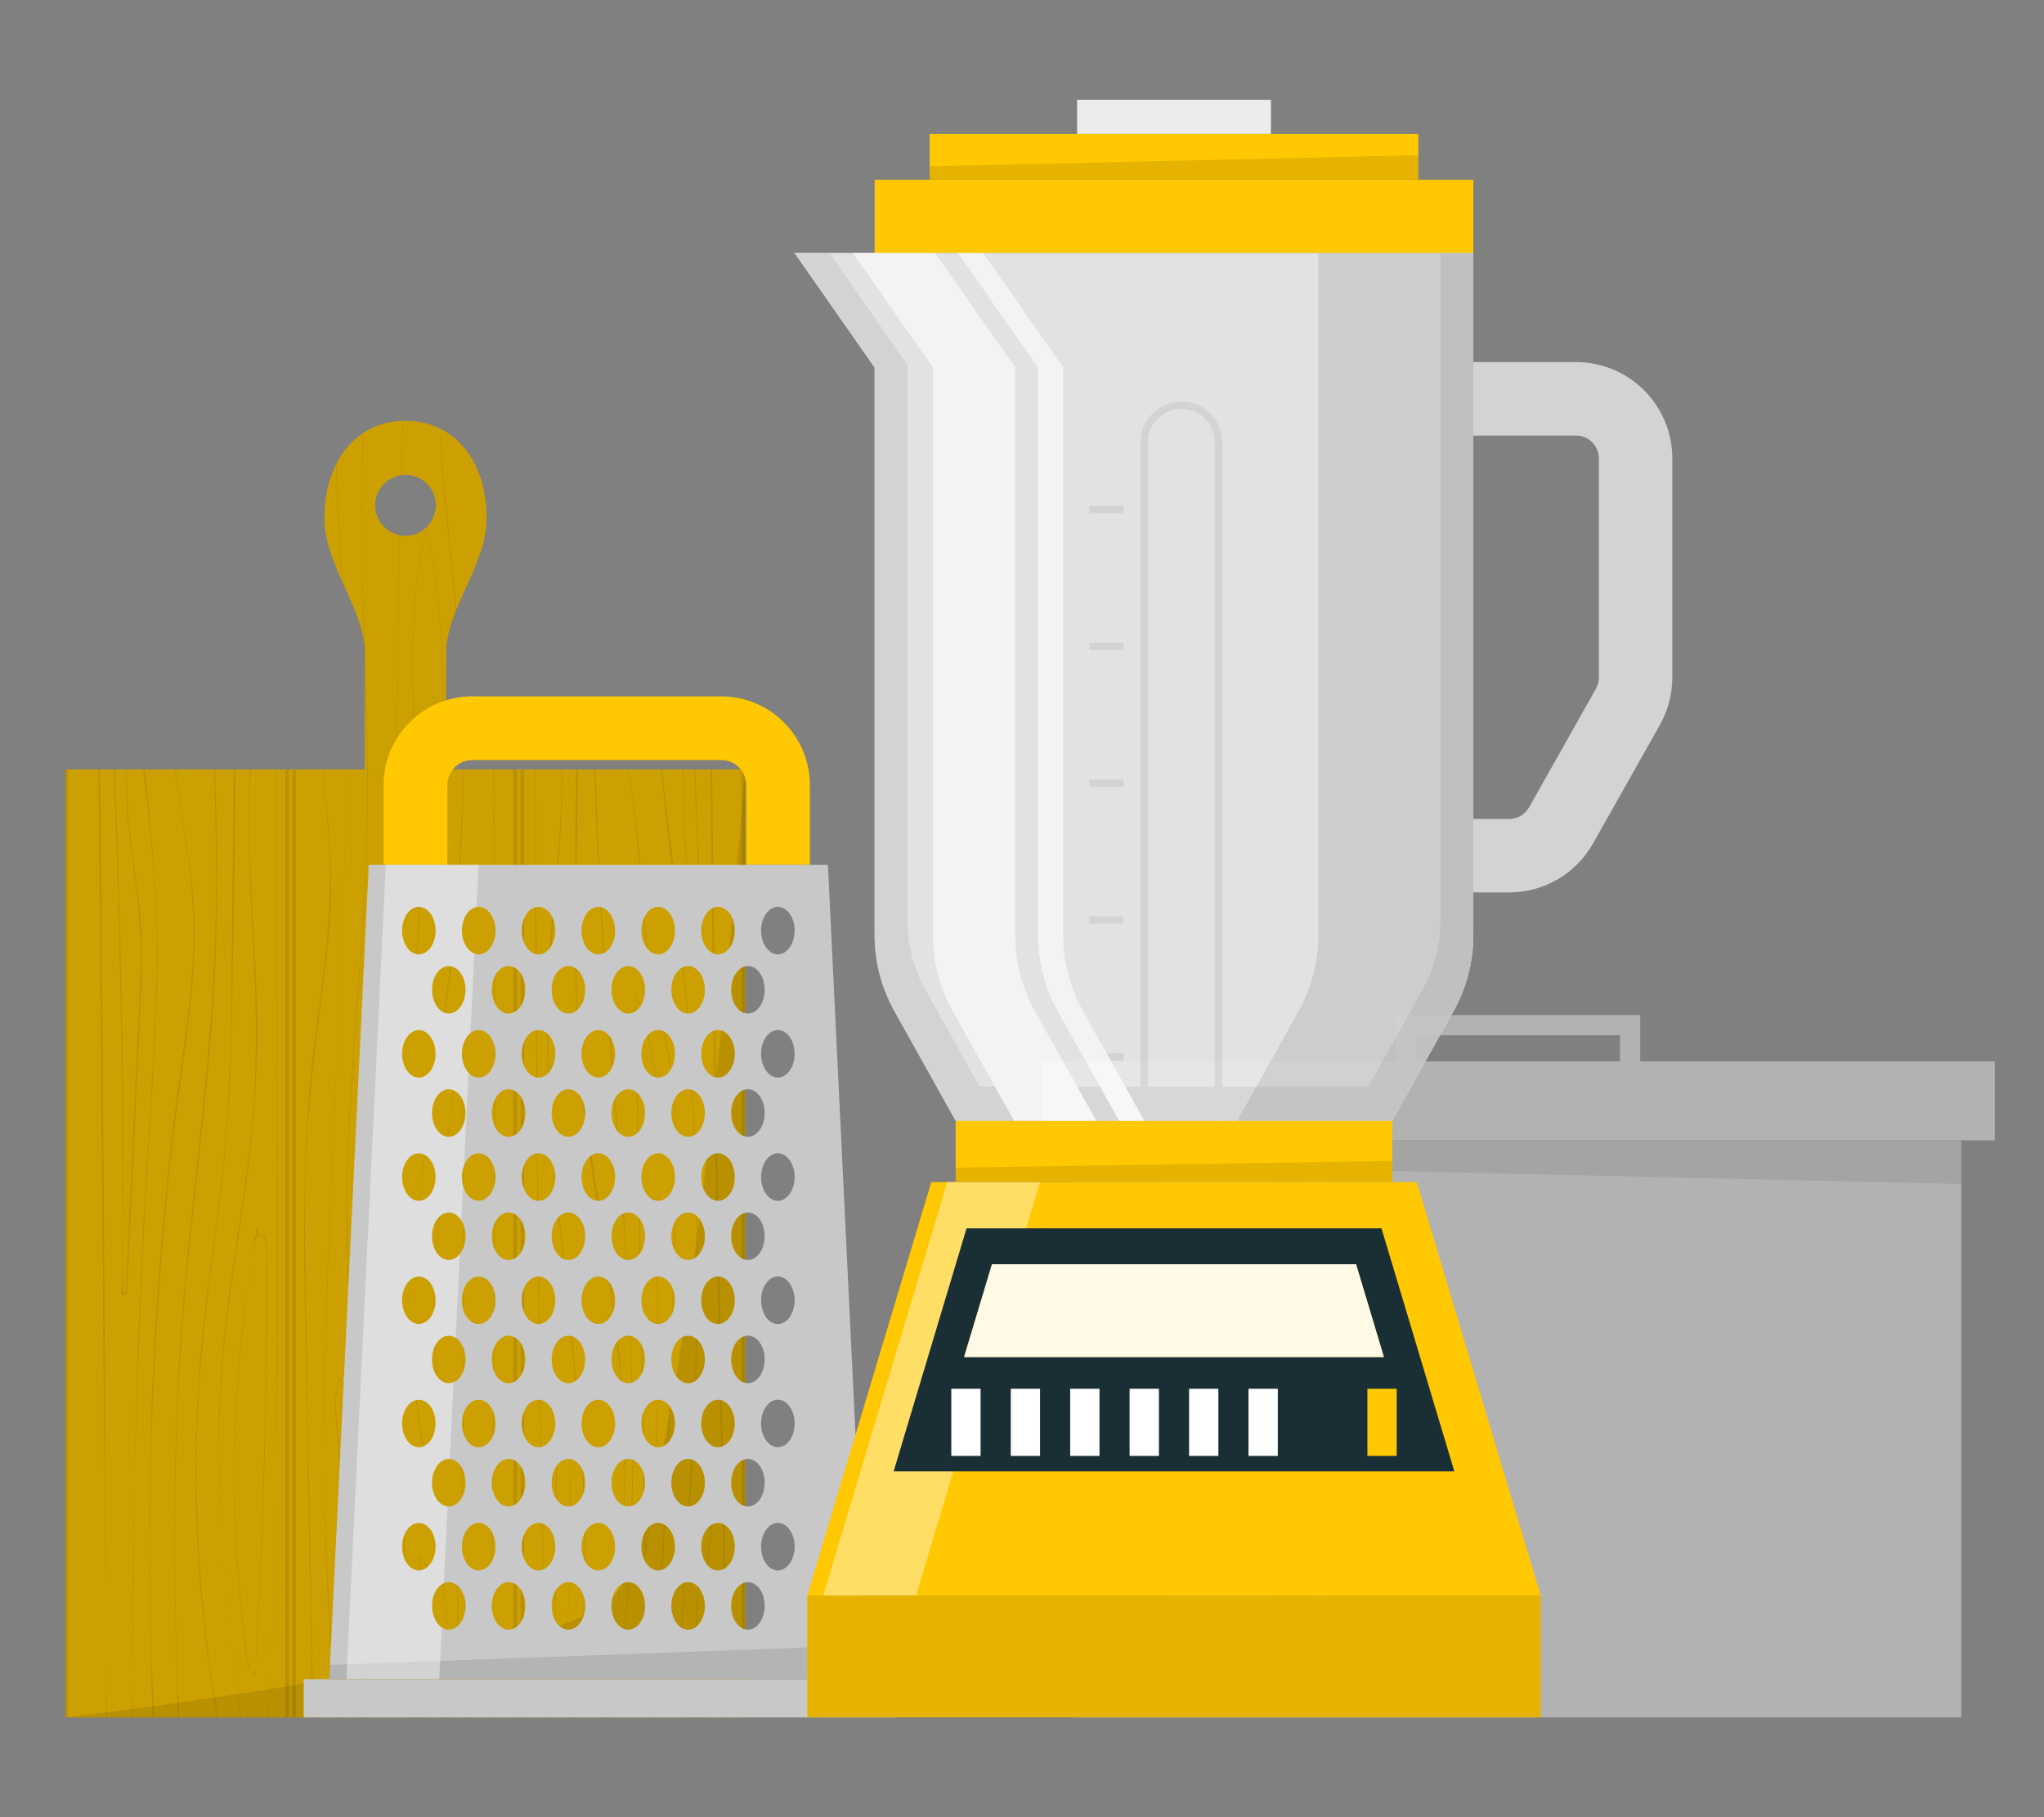 <?xml version="1.0" encoding="UTF-8"?>
<svg id="Layer_2" data-name="Layer 2" xmlns="http://www.w3.org/2000/svg" viewBox="0 0 540 480">
  <rect x="0" y="0" width="540" height="480" fill="#808080" stroke="none"/>
  <defs>
    <style>
      .cls-1 {
        opacity: .7;
      }

      .cls-2 {
        opacity: .4;
      }

      .cls-2, .cls-3, .cls-4, .cls-5, .cls-6, .cls-7, .cls-8, .cls-9, .cls-10, .cls-11, .cls-12, .cls-13 {
        stroke-width: 0px;
      }

      .cls-2, .cls-6, .cls-12 {
        fill: #fff;
      }

      .cls-3 {
        fill: #dcdcdc;
      }

      .cls-4 {
        fill: #c8c8c8;
      }

      .cls-14, .cls-6 {
        opacity: .9;
      }

      .cls-5 {
        fill: #ececec;
      }

      .cls-15, .cls-9 {
        opacity: .2;
      }

      .cls-8 {
        fill: none;
      }

      .cls-10 {
        fill: #1a2e35;
      }

      .cls-11 {
        fill: #ffc800;
      }

      .cls-16, .cls-13 {
        opacity: .1;
      }
    </style>
  </defs>
  <g id="Layer_2-2" data-name="Layer 2">
    <g>
      <g>
        <g>
          <g>
            <rect class="cls-11" x="17.34" y="203.23" width="179.58" height="250.41" transform="translate(214.26 656.88) rotate(180)"/>
            <rect class="cls-9" x="17.34" y="203.23" width="179.58" height="250.41" transform="translate(214.26 656.88) rotate(180)"/>
          </g>
          <g>
            <path class="cls-11" d="M85.71,136.86c0,12.47,10.69,24.03,10.69,35.7v30.67h21.42v-30.67c0-11.67,10.73-23.23,10.73-35.7,0-14.75-8.23-25.7-21.42-25.7s-21.42,10.95-21.42,25.7ZM115.15,133.49c0,4.42-3.59,8.05-8.01,8.05s-8.05-3.62-8.05-8.05,3.59-8.05,8.05-8.05,8.01,3.59,8.01,8.05Z"/>
            <g class="cls-15">
              <path class="cls-7" d="M85.71,136.86c0,12.47,10.69,24.03,10.69,35.7v30.67h21.42v-30.67c0-11.67,10.73-23.23,10.73-35.7,0-14.75-8.23-25.7-21.42-25.7s-21.42,10.95-21.42,25.7ZM115.15,133.49c0,4.42-3.59,8.05-8.01,8.05s-8.05-3.62-8.05-8.05,3.59-8.05,8.05-8.05,8.01,3.59,8.01,8.05Z"/>
            </g>
          </g>
          <g class="cls-16">
            <g>
              <rect class="cls-7" x="195.93" y="203.23" width=".93" height="250.41"/>
              <g>
                <rect class="cls-7" x="137.52" y="203.23" width=".93" height="250.41"/>
                <rect class="cls-7" x="135.65" y="203.23" width=".93" height="250.41"/>
              </g>
              <g>
                <rect class="cls-7" x="77.24" y="203.23" width=".93" height="250.41"/>
                <rect class="cls-7" x="75.38" y="203.23" width=".93" height="250.41"/>
              </g>
              <rect class="cls-7" x="17.34" y="203.23" width=".56" height="250.41"/>
            </g>
            <g>
              <path class="cls-7" d="M190.89,453.64h-.32c1.23-12.57.99-25.27.7-37.91-.44-18.74-.85-37.47-1.23-56.21-1.06-52.09-1.79-104.19-2.32-156.29h.4c.23,23.14.5,46.27.83,69.41.48,33.73,1.1,67.45,1.77,101.18.33,16.54.76,33.1,1.04,49.65.17,10.06.16,20.16-.86,30.17Z"/>
              <path class="cls-7" d="M144.33,453.64h-.17c-.75-31.79-1.29-63.58-1.71-95.38-.67-51.68-.98-103.35-1.17-155.03h.18c.11,21.91.23,43.82.37,65.73.39,61.56,1.07,123.13,2.5,184.68Z"/>
              <path class="cls-7" d="M151.25,453.64h-.24c.12-.63.22-1.27.33-1.9,5.38-32.1,2.96-64.83-.31-97.01-3.28-32.25-7.57-64.61-6.19-97.1.71-16.82,3.31-33.52,3.55-50.37.02-1.35.03-2.69.03-4.04h.18c0,5.98-.15,11.96-.58,17.95-1.21,16.6-3.22,33.07-3.2,49.74.05,32.69,4.86,65.1,7.78,97.58,2.54,28.25,3.75,57.12-1.35,85.14Z"/>
              <path class="cls-7" d="M183.29,379.12c-1.15,24.69-4.25,49.76-3,74.53h-.17c-.48-9.67-.29-19.39.18-29.07.91-18.94,2.58-37.82,3.24-56.78,1.18-33.99.45-68.05-2.19-101.95-1.63-20.9-4.7-41.73-6.7-62.61h.23c.8,7.55,1.75,15.08,2.66,22.61,2.06,17.06,3.68,34.16,4.79,51.31,2.21,33.93,2.52,68,.95,101.97Z"/>
              <path class="cls-7" d="M146.8,452.66c1.36-2.39,1.81-5.09,1.29-7.79-.02-.09-.15-.05-.13.04.26,1.44.28,2.9-.02,4.34-.11.52-.25,1.04-.44,1.54-.15.42-.66,2.21-.7.86-.08-2.82-.03-5.65-.04-8.48-.02-5.73-.02-11.46,0-17.19.03-11.3.12-22.6.28-33.9.08-5.73.18-11.46.29-17.19.03-1.37.06-2.74.09-4.12,0-.2-.08-1.46.09-1.55.09-.05,1.04,1.98,1.09,2.09.99,2.35,1.38,4.9,1.58,7.42.43,5.35.4,10.78.45,16.15.06,5.69.03,11.38-.09,17.06-.13,6.33-.36,12.65-.71,18.97-.36,6.53-.77,13.11-1.61,19.6-.04.33.43.38.45.05.57-11.2,1.51-22.36,1.86-33.57.34-11.13.35-22.27.03-33.4-.15-5.05-.25-10.42-3.12-14.79-.05-.08-.17-.04-.17.05-.48,21.79-.72,43.59-.71,65.38,0,6.14.03,12.27.07,18.41,0,.08.12.11.16.04Z"/>
              <path class="cls-7" d="M187.77,391.29c-.03-.06-.11-.06-.16,0-2.56,2.51-2.62,6.3-2.73,9.66-.16,5.07-.31,10.15-.46,15.22-.31,10.15-.63,20.3-.92,30.45-.07,2.22-.25,4.73.19,7.02h.16c-.41-2.05-.28-4.28-.21-6.31.15-4.59.29-9.18.43-13.77.29-9.19.57-18.37.85-27.56.07-2.16.12-4.34.2-6.51.08-1.87.23-3.79.94-5.56.19-.47.88-2.21,1.43-2.28.82-.1,1.07,2.65,1.09,3.15.11,2.18-.33,4.4-.58,6.56-1.03,8.83-1.61,17.7-1.77,26.59-.08,4.99-.02,9.98.16,14.97.11,2.53.23,5.06.37,7.6.07,1.05.13,2.08.2,3.11h.43c-.13-1.45-.37-2.91-.47-4.3-.37-4.9-.49-9.82-.53-14.73-.08-9.83.39-19.66,1.39-29.44.26-2.6.62-5.19.89-7.79.21-2.11.22-4.23-.92-6.09Z"/>
              <path class="cls-7" d="M183.68,203.23h-.24c.11,2.89.21,5.77.33,8.66.44,11.11.83,22.22,1.5,33.32.08,1.25-.27-.16-.46-.61-.24-.58-.47-1.16-.68-1.76-.4-1.12-.75-2.25-1.06-3.4-.66-2.48-1.1-5.04-1.4-7.6-.56-4.87-.61-9.79-.66-14.7-.05-4.65-.16-9.3-.55-13.92h-.21c.3,3.48.49,6.99.56,10.5.21,10.94-.17,22.34,4.52,32.49.04.09.17.04.17-.05-.7-14.31-1.31-28.63-1.82-42.94Z"/>
              <path class="cls-7" d="M178.33,324.77c-.42,16.94-.86,33.88-1.49,50.81-.97,26.05-2.41,52.1-4.86,78.06h-.21c2.89-30.68,4.36-61.48,5.34-92.28.54-16.91,1.07-33.83,1.35-50.77.15-8.38.09-16.81-.94-25.15-1.05-8.47-3.3-16.7-5.05-25.03-3.25-15.43-3.02-31.19-5.04-46.78-.45-3.47-.98-6.94-1.52-10.4h.12c1.17,7.67,2.38,15.35,2.94,23.09.59,8.14.96,16.3,2.07,24.39,1.15,8.42,3.37,16.62,5.07,24.95,3.34,16.21,2.63,32.66,2.23,49.11Z"/>
              <path class="cls-7" d="M158.76,453.64h-.23c6.83-32.63,8.03-66.7,4.38-99.79-1.88-17.03-5.06-33.88-7.45-50.84-2.38-16.8-3.42-33.62-3.48-50.58-.07-16.39.04-32.8.23-49.19h.47c-.04,3.64-.09,7.29-.13,10.93-.19,17.14-.63,34.3-.1,51.44,1.06,34.24,9.67,67.51,11.96,101.62,1.95,28.95-.12,57.98-5.65,86.42Z"/>
              <path class="cls-7" d="M162.25,453.64h-.14c4.9-31.33,5.61-63.15,4.5-94.8-1.14-32.83-4.2-65.55-6.58-98.31-1.38-19.08-2.53-38.18-2.95-57.3h.28c.49,23.66,2.14,47.3,3.94,70.89,2.49,32.7,5.32,65.42,5.87,98.22.46,27.18-.72,54.44-4.93,81.3Z"/>
              <path class="cls-7" d="M173.41,333.66c1-18.58,2.3-37.38-1.2-55.78-1-5.28-2.41-10.47-4.25-15.51-.03-.08-.15-.07-.15.02.33,19.37.65,38.72.98,58.08.32,19.29.66,38.57.99,57.85.18,10.89.38,21.78.57,32.67,0,.13.21.16.23.03,2.79-21.93,3.91-44.06,3.3-66.15-.11-3.75-.27-7.47-.48-11.21ZM172.84,386.08c-.35,5-.79,9.98-1.31,14.96-.29,2.68-.59,5.36-.93,8.02,0,.05-.02.14-.03.24,0-.12,0-.21,0-.26-.03-1.37-.05-2.75-.07-4.11-.17-10.17-.35-20.33-.53-30.5-.36-20.41-.71-40.82-1.08-61.22-.18-10.17-.37-20.34-.55-30.5-.09-5.08-.18-10.17-.27-15.25-.02-1.2-.05-2.42-.07-3.63,0-.29-.23-1.57.14-.59.23.62.45,1.25.65,1.88.73,2.16,1.37,4.35,1.93,6.56,4.64,18.25,4.25,37.66,2.77,56.3-.08.93-.16,1.85-.23,2.78-.11-1.65-.18-3.3-.3-4.94,0-.09-.15-.09-.14,0,.14,1.95.25,3.9.36,5.85-.09,1.07-.17,2.13-.26,3.2-.03.28.39.28.44.02.84,17.06.7,34.15-.49,51.19Z"/>
              <path class="cls-7" d="M87.41,237.85c-.28,8.18-1.24,16.31-2.32,24.41-2.13,16.13-4.01,32.14-4.37,48.42-.37,16.74.11,33.48.39,50.21.52,30.91,1.14,61.84,1.61,92.75h-.2c-.52-26.89-.92-53.77-1.4-80.66-.59-33.03-2.16-66.18,2.14-99.04,2.13-16.3,4.66-32.52,3.76-49.03-.4-7.25-1.09-14.47-1.8-21.69h.12c.34,3.56.69,7.12,1.04,10.68.78,7.96,1.3,15.94,1.03,23.94Z"/>
              <path class="cls-7" d="M130.55,360.41c-.23,31.08-.59,62.16-1.12,93.23h-.15c.94-60.21,1.42-120.43,1.37-180.65-.02-23.26-.13-46.51-.31-69.76h.17c.41,52.4.42,104.78.03,157.18Z"/>
              <g>
                <path class="cls-7" d="M116.7,121.8c-.19-2.86-.34-5.72-.44-8.59.04.02.07.03.11.06.69,15.96,2.75,31.82,4.19,47.72-.04.12-.09.22-.14.33-1.2-13.18-2.8-26.31-3.73-39.52Z"/>
                <path class="cls-7" d="M122.4,203.23c-.11,20.55-1.64,41.08-4.45,61.52-2.86,20.73-6.54,41.53-8.18,62.43,1.3-17.18,3.89-34.3,6.42-51.46,3.56-24.11,5.83-48.23,6.04-72.48h.17Z"/>
                <path class="cls-7" d="M108.92,350.7c0-.25,0-.51,0-.76,0,.25,0,.51,0,.76Z"/>
                <path class="cls-7" d="M109.76,327.18c-.57,7.57-.9,15.16-.85,22.76-.07-7.6.25-15.18.85-22.76Z"/>
                <path class="cls-7" d="M116.48,453.64h-.06c5.06-25.42-2.49-53.06-5.81-78.12-.91-6.89-1.4-13.77-1.59-20.63.13,3.96.38,7.92.77,11.88,2.78,28.57,12.2,58.12,6.69,86.87Z"/>
                <path class="cls-7" d="M108.92,350.78c.01,1.37.06,2.74.09,4.11-.05-1.37-.08-2.74-.09-4.11Z"/>
                <path class="cls-7" d="M108.92,350.78s0-.06,0-.08c0,.03,0,.06,0,.08Z"/>
              </g>
              <path class="cls-7" d="M97.8,453.64h-.1c3.08-28.24-.44-56.79-3.27-84.97-1.65-16.38-2.97-32.78-2.9-49.24.06-16.7,1.21-33.37,2.45-50.01,1.22-16.66,2.54-33.33,2.93-50.03.13-5.38.15-10.78.09-16.16-.08-8.32-.33-16.64-.59-24.96-.11-3.08-.2-6.16-.31-9.25v-.12c-.6-18.19-.69-36.36-.13-54.51.05-.04.09-.07.14-.1-.48,13.68-.58,27.38-.26,41.1.12,4.98.27,9.96.44,14.92,0,0,0,.03,0,.04.03,1.19.07,2.39.12,3.59.32,9.75.65,19.51.74,29.27.02,1.07.03,2.12.03,3.19.07,16.9-.92,33.77-2.14,50.62-1.22,16.82-2.62,33.64-3.14,50.5-.52,16.71.12,33.33,1.61,49.97,2.86,31.89,7.93,64.1,4.31,96.13Z"/>
              <g>
                <path class="cls-7" d="M89.21,453.64h-.06c-.11-1.06-.2-2.11-.3-3.16.12,1.06.23,2.12.36,3.16Z"/>
                <path class="cls-7" d="M90.22,153.15c-.46-10.08-1.01-20.17-1.51-30.25.04-.1.09-.19.14-.28.49,10.28,1.02,20.54,1.51,30.83-.04-.1-.09-.19-.14-.29Z"/>
                <path class="cls-7" d="M91.43,203.23c-.29,51.01-4.26,101.96-5.4,152.97-.22,10.06-.36,20.17-.33,30.28-.06-5.78-.07-11.57,0-17.37.38-32.88,2.23-65.73,3.72-98.57,1.01-22.41,1.85-44.86,1.96-67.32h.06Z"/>
                <path class="cls-7" d="M88.86,450.48c-2.32-21.21-3.12-42.62-3.17-63.99.19,21.38,1.22,42.7,3.17,63.99Z"/>
              </g>
              <g>
                <path class="cls-7" d="M106.11,125.5s-.07.02-.11.02c.15-4.78.3-9.57.47-14.34.03,0,.07,0,.11,0-.16,4.77-.32,9.55-.47,14.33Z"/>
                <path class="cls-7" d="M107.92,453.64h-.11c1.72-28.32-2.16-56.67-5.25-84.82-1.72-15.65-3.2-31.35-3.32-47.11-.12-16.06,1.47-32.04,3-48,1.58-16.4,2.72-32.74,2.71-49.21,0-7.09-.03-14.18-.05-21.27-.02-9.53-.03-19.06.07-28.58.13-11.09.33-22.18.61-33.27.04,0,.08.02.11.02-.18,7.08-.32,14.17-.44,21.25-.21,13.53-.31,27.06-.27,40.59,0,3.13,0,6.27.04,9.4.12,16.49-.13,32.87-1.55,49.31-1.39,16.03-3.32,32.02-3.9,48.1-.59,16.1.45,32.18,2.04,48.2,3.14,31.68,8.34,63.52,6.32,95.4Z"/>
              </g>
              <path class="cls-7" d="M108.37,270.33c1.12-8.66,1.73-17.42,2.18-26.13.45-8.6.52-17.2.2-25.8-.62-16.89-2.31-33.77-1.75-50.69.3-9.26,1.32-18.49,3.51-27.51.01-.06.1-.05.11,0,2.28,8.35,3.18,16.98,3.74,25.6.58,8.96.91,17.95,1,26.93.19,18-.58,36.01-2.31,53.92-.49,5.07-1.06,10.14-1.7,15.2-.11.85-.55,9.03-3.23,7.06-.07-.05,0-.17.07-.12.29.21,1.02.1,1.27-.07.23-.15.43-.43.57-.66.3-.49.46-1.01.56-1.57.2-1.14.32-2.31.47-3.46.28-2.13.54-4.27.79-6.4.49-4.19.93-8.39,1.31-12.6.78-8.49,1.34-16.99,1.69-25.51.7-17.1.53-34.24-.51-51.33-.52-8.45-1.28-16.93-3.35-25.16-.03-.13-.27-1.35-.35-1.35-.25-.03-.34.92-.39,1.12-.22.97-.43,1.95-.63,2.93-.44,2.17-.81,4.35-1.12,6.54-.58,4.08-.97,8.19-1.2,12.31-.93,16.5.55,33.01,1.34,49.48.4,8.37.58,16.75.34,25.13-.25,8.58-.87,17.14-1.63,25.68-.19,2.16-.38,4.31-.53,6.47-.02.29-.49.28-.45-.01Z"/>
              <g>
                <path class="cls-7" d="M118.33,389.51c.34,2.4.67,4.79.96,7.19-.3-2.15-.56-4.31-.86-6.46-.03-.25-.07-.49-.1-.74Z"/>
                <path class="cls-7" d="M120.5,404.3c-.16-.21-.3-.43-.43-.66-.07-.03-.12-.08-.13-.19,0-.03,0-.06,0-.09-.07-.16-.14-.32-.23-.47-.07-.13,0-.3.14-.33,0,0,.01,0,.02,0-.15-1.95-.34-3.9-.57-5.85.31,2.24.65,4.48,1.1,6.7,0,.04-.01.07-.02.1.09.19.19.38.29.56.47-.09.87-.39,1.1-.81-.02-.01-.04-.03-.04-.07,1.12-31.98.6-64,.49-96-.01-4.02-.03-8.04-.04-12.06-.01-3.89,0-7.81-.76-11.64-.08-.4-.3-2.07-.61-2.14.03,0-.35,2.62-.38,2.86-.28,2.06-.55,4.13-.82,6.19-.52,3.98-1.03,7.95-1.51,11.93-1.89,15.72-3.33,31.54-3.22,47.39.06,9.12.7,18.19,1.82,27.24.52,4.18,1.07,8.36,1.64,12.54-.49-3.38-1-6.76-1.44-10.13-1.03-7.78-1.77-15.58-2.02-23.43-.51-16.07.69-32.15,2.48-48.12,1.01-9,2.21-17.98,3.41-26.96,0-.06.09-.07.11-.01,1.03,3.46,1.31,7.05,1.38,10.64.08,3.94.05,7.89.07,11.83.03,8.04.07,16.08.1,24.11.06,16.19.18,32.39.04,48.58-.08,8.96-.27,17.91-.58,26.86.01-.06.04-.11.05-.16,0-.04.07-.04.07,0-.03.77-.62,1.46-1.37,1.62-.04,0-.1,0-.13-.04Z"/>
              </g>
              <path class="cls-7" d="M114.17,435.12c-.2-4.72-.42-9.42-.64-14.14-.16-3.25.15-7.34-2.37-9.82-.06-.06-.14-.02-.15.06-.69,4.36.73,8.81,1.16,13.13.46,4.44.5,8.92.29,13.37-.21,4.48-.71,8.94-1.34,13.37-.13.85-.25,1.71-.4,2.55h.13c.17-1,.31-2.01.46-3.02.53-3.74.95-7.49,1.19-11.26.41-6.41.29-12.88-.72-19.23-.29-1.84-.67-3.7-.77-5.57-.05-.73-.11-1.51.02-2.23,0-.29.08-.56.24-.81.08.08.16.16.23.25.28.2.55.82.72,1.14,1.28,2.69,1.01,6.11,1.14,9.01.32,6.69.83,13.45.78,20.16-.03,3.9-.52,7.77-1.47,11.54h.18c.39-1.55.71-3.12.94-4.72.68-4.59.55-9.19.35-13.81Z"/>
              <path class="cls-7" d="M121.81,410.54c-.25-1.21-.4-.79-.6.16-.42,1.91-.26,3.93-.23,5.87.12,7.53.04,15.07-.24,22.6-.16,4.33-.38,8.65-.67,12.96-.03.5-.07,1-.12,1.5h-.13c.07-1.14.13-2.29.19-3.43.27-4.64.48-9.29.61-13.93.13-4.65.19-9.3.19-13.94,0-2.41-.02-4.8-.06-7.21-.02-2.01-.02-3.99.71-5.89.04-.08.15-.08.16,0,.51,1.62.62,3.29.72,4.98.12,2.09.23,4.17.36,6.26.22,4.01.46,8.02.69,12.03.23,4.09.49,8.2.67,12.29.14,2.91.33,5.91-.02,8.83h-.2c.22-1.96.17-3.99.13-5.94-.18-7.55-.75-15.11-1.17-22.65-.21-3.84-.41-7.67-.65-11.51-.06-1.01-.13-2.02-.34-3.01Z"/>
              <path class="cls-7" d="M92.66,445.72c.22,2.64.36,5.29.38,7.93h.24c-.16-2.65-.38-5.29-.62-7.93ZM95.92,408.19c-.16-2.96-.65-5.87-1.19-8.77-1.19-6.29-2.14-12.6-2.69-18.98-.25-3.05-.39-6.09-.54-9.15-.13-2.47-.41-4.94-1.54-7.18-.03-.05-.13-.06-.16,0-1.23,2.7-1.39,5.62-1.21,8.54.19,3.32.62,6.62.84,9.94.4,6.18.38,12.34.03,18.53-.36,6.27-.31,12.48.22,18.73.65,7.72,1.95,15.47,2.74,23.22-.19-2.16-.43-4.32-.69-6.47-.83-6.89-1.76-13.77-2.16-20.71-.36-6.04-.03-12.02.24-18.08.26-6.18.06-12.38-.47-18.54-.23-2.76-.64-5.52-.66-8.29,0-1.57.11-3.15.5-4.69.08-.29.33-1.68.8-1.74.21,0,.72,1.98.8,2.28.66,2.74.56,5.64.71,8.44.16,3.05.41,6.09.73,9.13.62,5.83,1.69,11.56,2.7,17.32,1.11,6.29.85,12.58.71,18.94-.14,6.24-.27,12.48-.41,18.72l-.2,9.11c-.04,1.58-.03,3.18-.15,4.76,0,.13-.02.26-.03.39h.26c.2-2.02.14-4.09.18-6.1.07-3.52.15-7.03.22-10.56.14-6.39.28-12.8.42-19.19.07-3.2.17-6.41,0-9.61Z"/>
              <g>
                <path class="cls-7" d="M27.89,421.97c-.07-5.91-.15-11.82-.19-17.73-.15-18.7-.29-37.38-.44-56.08-.38-48.31-.72-96.62-1.24-144.93h.39c.22,19.13.4,38.27.56,57.4.28,33.25.52,66.5.74,99.75.14,20.51.06,41.05.18,61.58Z"/>
                <path class="cls-7" d="M28.3,453.64h-.21c.02-4.41,0-8.84-.02-13.26.06,4.42.14,8.84.23,13.26Z"/>
                <path class="cls-7" d="M27.88,421.97c.04,6.14.1,12.27.18,18.41-.04-6.14-.11-12.27-.18-18.41Z"/>
              </g>
              <g>
                <path class="cls-7" d="M72.95,392.81c-.27,15.31-.69,30.61-1.33,45.92.75-15.29,1.13-30.6,1.33-45.92Z"/>
                <path class="cls-7" d="M72.95,392.82c.16-12.94.2-25.89.21-38.8.03-50.26-.15-100.52-.41-150.78h.19c.09,20.73.16,41.44.21,62.17.13,42.48.53,84.96-.21,127.42Z"/>
                <path class="cls-7" d="M70.94,453.64h-.17c.33-4.97.61-9.95.85-14.91-.2,4.98-.43,9.95-.68,14.91Z"/>
              </g>
              <g>
                <path class="cls-7" d="M58.48,364.44c-.96,15.09-.69,30.26.37,45.42-1.41-19.42-1.62-38.87.51-58.31,1.81-16.59,4.88-33.02,6.74-49.6,1.94-17.23,1.76-34.35.82-51.64-.83-15.7-1.75-31.36-.93-47.07h.26c-.18,3.2-.32,6.41-.37,9.63-.24,16.99,1.37,33.93,1.93,50.9.56,16.64-.59,33.05-2.87,49.53-2.35,17.02-5.38,33.97-6.47,51.13Z"/>
                <path class="cls-7" d="M63.71,453.64h-.14c-.88-6.68-1.74-13.38-2.49-20.08.79,6.71,1.67,13.41,2.63,20.08Z"/>
                <path class="cls-7" d="M58.84,409.85c.55,7.92,1.32,15.83,2.24,23.71-.89-7.89-1.66-15.8-2.24-23.71Z"/>
              </g>
              <g>
                <path class="cls-7" d="M35.08,442.73c.1-17.36.21-34.71.5-52.07-.44,17.35-.67,34.72-.5,52.07Z"/>
                <path class="cls-7" d="M35.24,453.64h-.22c.03-3.64.05-7.27.07-10.91.03,3.64.08,7.27.16,10.91Z"/>
                <path class="cls-7" d="M41.56,256.07c-.22,17.29-1.6,34.54-2.6,51.8-.99,16.87-1.78,33.75-2.38,50.64-.38,10.7-.72,21.42-.99,32.15.24-14.51.6-29,1.19-43.52.7-17.23,1.62-34.45,2.72-51.67,1.07-16.91,2.18-33.85,1.82-50.8-.29-13.88-1.83-27.67-3.5-41.44h.37c1.98,17.56,3.6,35.15,3.37,52.84Z"/>
              </g>
              <g>
                <path class="cls-7" d="M67.8,324.41c-.39,2.87-.83,5.72-1.29,8.58.49-2.85,1.05-5.68,1.73-8.47.07-.29-.4-.39-.44-.11Z"/>
                <path class="cls-7" d="M66.51,332.99c-.3,1.73-.57,3.47-.81,5.21.27-1.74.54-3.47.81-5.21Z"/>
                <path class="cls-7" d="M62.32,371.58c-.82,16.04-.54,32.14.85,48.15.39,4.45.86,8.89,1.42,13.32.4,3.16.32,7.42,2.73,9.84.05.05.12,0,.12-.05.94-16.31,1.68-32.62,2.21-48.95.53-16.24.84-32.5.96-48.75.03-4.59.05-9.17.05-13.76,0-1.53-.02-5.8-2.65-5.13-.11.03-.06.2.05.17,1.86-.47,2.37,2.2,2.41,3.51.07,2.09,0,4.19,0,6.28,0,3.86-.03,7.72-.06,11.59-.07,7.88-.18,15.77-.34,23.65-.32,15.61-.82,31.21-1.51,46.8-.17,3.86-.35,7.72-.55,11.57-.1,1.93-.2,3.86-.3,5.79-.11,2.03.03,4.27-.34,6.27-.12.62-.01.99-.62.12-.2-.29-.36-.6-.51-.92-.3-.66-.5-1.35-.65-2.05-.42-1.96-.6-3.99-.85-5.98-.47-3.73-.88-7.47-1.23-11.22-1.43-15.29-1.85-30.68-1.25-46.03.34-8.61,1-17.2,1.98-25.76.45-3.93.91-7.9,1.48-11.85-.52,3.31-1.01,6.62-1.41,9.95-.92,7.79-1.57,15.61-1.97,23.44Z"/>
              </g>
              <path class="cls-7" d="M36.73,239.03c-.57-5.48-1.43-10.92-2.11-16.38-.67-5.4-1.07-10.8-1.17-16.24-.02-1.06-.03-2.12-.05-3.17h-.16c.06,5.08.18,10.15.69,15.2.54,5.39,1.36,10.76,2.02,16.15.67,5.41,1.13,10.85,1.19,16.31.06,5.51-.18,11.01-.44,16.51-1.05,22.25-2.08,44.49-3.12,66.74-.07,1.28-.13,2.57-.18,3.85-.04.73-.07,1.45-.11,2.17,0,.29.06.69-.04.96-.11.26-.39.49-.65.54-.22-11.05.03-22.12,0-33.17-.04-11.11-.13-22.23-.28-33.35-.31-22.31-.94-44.61-1.81-66.91-.07-1.67-.13-3.34-.19-5.01h-.24c.49,12.14.9,24.27,1.23,36.41.59,21.82.97,43.65,1.06,65.48.05,12.11.27,24.27-.17,36.38-.11-.16-.16-.43-.09-.85.02-.15-.2-.2-.22-.06-.06.42.07.78.3,1.04,0,.16,0,.32,0,.48,0,.29.46.28.46,0,0-.06,0-.12,0-.17.22.08.49.11.76.04.05,0,.08-.06.09-.11,1.08-22.89,2.17-45.78,3.26-68.67.54-11.39,1.21-22.79.02-34.15Z"/>
              <path class="cls-7" d="M51.1,255.79c-1.15,16.76-4.17,33.4-5.98,50.1-1.8,16.7-3.15,33.45-4.08,50.21-1.77,32.48-2.07,65.07-.28,97.54h-.41c-.13-3.12-.23-6.26-.33-9.39-1.01-33.61-.81-67.16,1.48-100.72,1.13-16.44,2.68-32.84,4.66-49.19,2.05-16.94,5.39-34,4.93-51.12-.35-13.43-3.13-26.65-4.82-39.99h.18c.12,1.09.24,2.18.39,3.27,1.05,8.15,2.58,16.23,3.59,24.4,1.01,8.29,1.24,16.56.66,24.89Z"/>
              <path class="cls-7" d="M52.27,372.27c-1.2,27.23.64,54.54,5.34,81.38h-.22c-5.45-30.58-6.98-61.9-4.65-92.87,1.24-16.6,3.98-33.01,5.87-49.54,2.02-17.55,2.37-35.19,2.56-52.84.19-17.47.37-34.95.57-52.41,0-.91.02-1.83.03-2.75h.45c-.17,22.52-.58,45.04-.99,67.54-.3,16.94-1.43,33.74-3.65,50.53-2.23,16.96-4.56,33.85-5.31,50.96Z"/>
              <path class="cls-7" d="M56.75,257.46c-1.6,33.84-7.11,67.35-9.15,101.15-1.9,31.61-1.68,63.39-.28,95.03h-.31c-.06-1.88-.11-3.77-.16-5.66-1.09-34.15-1.3-68.39,1.45-102.46,2.72-33.74,7.9-67.21,8.65-101.1.3-13.74.09-27.47-.44-41.19h.27c.7,18.08.83,36.16-.02,54.23Z"/>
            </g>
          </g>
          <path class="cls-13" d="M196.86,203.23s-14.87,196.69-34.68,218.47c-15.67,17.23-144.84,31.94-144.84,31.94h179.52v-250.41Z"/>
        </g>
        <g class="cls-1">
          <g>
            <rect class="cls-4" x="284" y="301.21" width="234.15" height="152.43"/>
            <rect class="cls-5" x="307.05" y="301.21" width="29.94" height="152.43"/>
            <rect class="cls-5" x="344.87" y="301.21" width="6.49" height="152.43"/>
            <g>
              <rect class="cls-4" x="275.15" y="280.36" width="251.85" height="20.85"/>
              <polygon class="cls-4" points="433.33 286.94 427.99 286.94 427.99 273.47 374.16 273.47 374.16 286.94 368.83 286.94 368.83 268.14 433.33 268.14 433.33 286.94"/>
            </g>
            <polygon class="cls-13" points="518.15 301.21 284 301.21 284 307.43 518.15 312.76 518.15 301.21"/>
          </g>
        </g>
        <g>
          <path class="cls-11" d="M213.98,228.46h-16.84v-21.11c0-3.63-2.95-6.58-6.58-6.58h-65.79c-3.63,0-6.58,2.95-6.58,6.58v21.11h-16.84v-21.11c0-12.91,10.5-23.41,23.41-23.41h65.79c12.91,0,23.41,10.5,23.41,23.41v21.11Z"/>
          <path class="cls-4" d="M218.72,228.46h-121.3l-10.42,215.08h142.15l-10.42-215.08ZM197.59,255.17c2.45,0,4.43,2.81,4.43,6.28s-1.99,6.28-4.43,6.28-4.43-2.81-4.43-6.28,1.99-6.28,4.43-6.28ZM173.88,317.19c-2.45,0-4.43-2.81-4.43-6.28s1.99-6.28,4.43-6.28,4.43,2.81,4.43,6.28-1.99,6.28-4.43,6.28ZM181.79,320.27c2.45,0,4.43,2.81,4.43,6.28s-1.99,6.28-4.43,6.28-4.43-2.81-4.43-6.28,1.99-6.28,4.43-6.28ZM170.41,326.55c0,3.47-1.99,6.28-4.43,6.28s-4.43-2.81-4.43-6.28,1.99-6.28,4.43-6.28,4.43,2.81,4.43,6.28ZM158.07,317.19c-2.45,0-4.43-2.81-4.43-6.28s1.99-6.28,4.43-6.28,4.43,2.81,4.43,6.28-1.99,6.28-4.43,6.28ZM154.6,326.55c0,3.47-1.99,6.28-4.43,6.28s-4.43-2.81-4.43-6.28,1.99-6.28,4.43-6.28,4.43,2.81,4.43,6.28ZM142.27,317.19c-2.45,0-4.43-2.81-4.43-6.28s1.99-6.28,4.43-6.28,4.43,2.81,4.43,6.28-1.99,6.28-4.43,6.28ZM138.8,326.55c0,3.47-1.99,6.28-4.43,6.28s-4.43-2.81-4.43-6.28,1.99-6.28,4.43-6.28,4.43,2.81,4.43,6.28ZM126.46,317.19c-2.45,0-4.43-2.81-4.43-6.28s1.99-6.28,4.43-6.28,4.43,2.81,4.43,6.28-1.99,6.28-4.43,6.28ZM126.46,337.18c2.45,0,4.43,2.81,4.43,6.28s-1.99,6.28-4.43,6.28-4.43-2.81-4.43-6.28,1.99-6.28,4.43-6.28ZM134.36,352.82c2.45,0,4.43,2.81,4.43,6.28s-1.99,6.28-4.43,6.28-4.43-2.81-4.43-6.28,1.99-6.28,4.43-6.28ZM137.83,343.46c0-3.47,1.99-6.28,4.43-6.28s4.43,2.81,4.43,6.28-1.99,6.28-4.43,6.28-4.43-2.81-4.43-6.28ZM150.17,352.82c2.45,0,4.43,2.81,4.43,6.28s-1.99,6.28-4.43,6.28-4.43-2.81-4.43-6.28,1.99-6.28,4.43-6.28ZM153.64,343.46c0-3.47,1.99-6.28,4.43-6.28s4.43,2.81,4.43,6.28-1.99,6.28-4.43,6.28-4.43-2.81-4.43-6.28ZM165.98,352.82c2.45,0,4.43,2.81,4.43,6.28s-1.99,6.28-4.43,6.28-4.43-2.81-4.43-6.28,1.99-6.28,4.43-6.28ZM169.45,343.46c0-3.47,1.99-6.28,4.43-6.28s4.43,2.81,4.43,6.28-1.99,6.28-4.43,6.28-4.43-2.81-4.43-6.28ZM181.79,352.82c2.45,0,4.43,2.81,4.43,6.28s-1.99,6.28-4.43,6.28-4.43-2.81-4.43-6.28,1.99-6.28,4.43-6.28ZM185.26,343.46c0-3.47,1.99-6.28,4.43-6.28s4.43,2.81,4.43,6.28-1.99,6.28-4.43,6.28-4.43-2.81-4.43-6.28ZM189.69,317.19c-2.45,0-4.43-2.81-4.43-6.28s1.99-6.28,4.43-6.28,4.43,2.81,4.43,6.28-1.99,6.28-4.43,6.28ZM189.69,284.64c-2.45,0-4.43-2.81-4.43-6.28s1.99-6.28,4.43-6.28,4.43,2.81,4.43,6.28-1.99,6.28-4.43,6.28ZM186.22,294c0,3.47-1.99,6.28-4.43,6.28s-4.43-2.81-4.43-6.28,1.99-6.28,4.43-6.28,4.43,2.81,4.43,6.28ZM173.88,284.64c-2.45,0-4.43-2.81-4.43-6.28s1.99-6.28,4.43-6.28,4.43,2.81,4.43,6.28-1.99,6.28-4.43,6.28ZM170.41,294c0,3.47-1.99,6.28-4.43,6.28s-4.43-2.81-4.43-6.28,1.99-6.28,4.43-6.28,4.43,2.81,4.43,6.28ZM158.07,284.64c-2.45,0-4.43-2.81-4.43-6.28s1.99-6.28,4.43-6.28,4.43,2.81,4.43,6.28-1.99,6.28-4.43,6.28ZM154.6,294c0,3.47-1.99,6.28-4.43,6.28s-4.43-2.81-4.43-6.28,1.99-6.28,4.43-6.28,4.43,2.81,4.43,6.28ZM142.27,284.64c-2.45,0-4.43-2.81-4.43-6.28s1.99-6.28,4.43-6.28,4.43,2.81,4.43,6.28-1.99,6.28-4.43,6.28ZM138.8,294c0,3.47-1.99,6.28-4.43,6.28s-4.43-2.81-4.43-6.28,1.99-6.28,4.43-6.28,4.43,2.81,4.43,6.28ZM126.46,284.64c-2.45,0-4.43-2.81-4.43-6.28s1.99-6.28,4.43-6.28,4.43,2.81,4.43,6.28-1.99,6.28-4.43,6.28ZM122.99,294c0,3.47-1.99,6.28-4.43,6.28s-4.43-2.81-4.43-6.28,1.99-6.28,4.43-6.28,4.43,2.81,4.43,6.28ZM118.56,320.27c2.45,0,4.43,2.81,4.43,6.28s-1.99,6.28-4.43,6.28-4.43-2.81-4.43-6.28,1.99-6.28,4.43-6.28ZM118.56,352.82c2.45,0,4.43,2.81,4.43,6.28s-1.99,6.28-4.43,6.28-4.43-2.81-4.43-6.28,1.99-6.28,4.43-6.28ZM118.56,385.37c2.45,0,4.43,2.81,4.43,6.28s-1.99,6.28-4.43,6.28-4.43-2.81-4.43-6.28,1.99-6.28,4.43-6.28ZM122.03,376.01c0-3.47,1.99-6.28,4.43-6.28s4.43,2.81,4.43,6.28-1.99,6.28-4.43,6.28-4.43-2.81-4.43-6.28ZM134.36,385.37c2.45,0,4.43,2.81,4.43,6.28s-1.99,6.28-4.43,6.28-4.43-2.81-4.43-6.28,1.99-6.28,4.43-6.28ZM137.83,376.01c0-3.47,1.99-6.28,4.43-6.28s4.43,2.81,4.43,6.28-1.99,6.28-4.43,6.28-4.43-2.81-4.43-6.28ZM150.17,385.37c2.45,0,4.43,2.81,4.43,6.28s-1.99,6.28-4.43,6.28-4.43-2.81-4.43-6.28,1.99-6.28,4.43-6.28ZM153.64,376.01c0-3.47,1.99-6.28,4.43-6.28s4.43,2.81,4.43,6.28-1.99,6.28-4.43,6.28-4.43-2.81-4.43-6.28ZM165.98,385.37c2.45,0,4.43,2.81,4.43,6.28s-1.99,6.28-4.43,6.28-4.43-2.81-4.43-6.28,1.99-6.28,4.43-6.28ZM169.45,376.01c0-3.47,1.99-6.28,4.43-6.28s4.43,2.81,4.43,6.28-1.99,6.28-4.43,6.28-4.43-2.81-4.43-6.28ZM181.79,385.37c2.45,0,4.43,2.81,4.43,6.28s-1.99,6.28-4.43,6.28-4.43-2.81-4.43-6.28,1.99-6.28,4.43-6.28ZM185.26,376.01c0-3.47,1.99-6.28,4.43-6.28s4.43,2.81,4.43,6.28-1.99,6.28-4.43,6.28-4.43-2.81-4.43-6.28ZM197.59,385.37c2.45,0,4.43,2.81,4.43,6.28s-1.99,6.28-4.43,6.28-4.43-2.81-4.43-6.28,1.99-6.28,4.43-6.28ZM197.59,365.37c-2.45,0-4.43-2.81-4.43-6.28s1.99-6.28,4.43-6.28,4.43,2.81,4.43,6.28-1.99,6.28-4.43,6.28ZM197.59,332.82c-2.45,0-4.43-2.81-4.43-6.28s1.99-6.28,4.43-6.28,4.43,2.81,4.43,6.28-1.99,6.28-4.43,6.28ZM197.59,300.27c-2.45,0-4.43-2.81-4.43-6.28s1.99-6.28,4.43-6.28,4.43,2.81,4.43,6.28-1.99,6.28-4.43,6.28ZM189.69,239.54c2.45,0,4.43,2.81,4.43,6.28s-1.99,6.28-4.43,6.28-4.43-2.81-4.43-6.28,1.99-6.28,4.43-6.28ZM181.79,255.17c2.45,0,4.43,2.81,4.43,6.28s-1.99,6.28-4.43,6.28-4.43-2.81-4.43-6.28,1.99-6.28,4.43-6.28ZM173.88,239.54c2.45,0,4.43,2.81,4.43,6.28s-1.99,6.28-4.43,6.28-4.43-2.81-4.43-6.28,1.99-6.28,4.43-6.28ZM165.98,255.17c2.45,0,4.43,2.81,4.43,6.28s-1.99,6.28-4.43,6.28-4.43-2.81-4.43-6.28,1.99-6.28,4.43-6.28ZM158.07,239.54c2.45,0,4.43,2.81,4.43,6.28s-1.99,6.28-4.43,6.28-4.43-2.81-4.43-6.28,1.99-6.28,4.43-6.28ZM150.17,255.17c2.45,0,4.43,2.81,4.43,6.28s-1.99,6.28-4.43,6.28-4.43-2.81-4.43-6.28,1.99-6.28,4.43-6.28ZM142.27,239.54c2.45,0,4.43,2.81,4.43,6.28s-1.99,6.28-4.43,6.28-4.43-2.81-4.43-6.28,1.99-6.28,4.43-6.28ZM134.36,255.17c2.45,0,4.43,2.81,4.43,6.28s-1.99,6.28-4.43,6.28-4.43-2.81-4.43-6.28,1.99-6.28,4.43-6.28ZM126.46,239.54c2.45,0,4.43,2.81,4.43,6.28s-1.99,6.28-4.43,6.28-4.43-2.81-4.43-6.28,1.99-6.28,4.43-6.28ZM118.56,255.17c2.45,0,4.43,2.81,4.43,6.28s-1.99,6.28-4.43,6.28-4.43-2.81-4.43-6.28,1.99-6.28,4.43-6.28ZM110.65,239.54c2.45,0,4.43,2.81,4.43,6.28s-1.99,6.28-4.43,6.28-4.43-2.81-4.43-6.28,1.99-6.28,4.43-6.28ZM110.65,272.09c2.45,0,4.43,2.81,4.43,6.28s-1.99,6.28-4.43,6.28-4.43-2.81-4.43-6.28,1.99-6.28,4.43-6.28ZM110.65,304.64c2.45,0,4.43,2.81,4.43,6.28s-1.99,6.28-4.43,6.28-4.43-2.81-4.43-6.28,1.99-6.28,4.43-6.28ZM110.65,337.18c2.45,0,4.43,2.81,4.43,6.28s-1.99,6.28-4.43,6.28-4.43-2.81-4.43-6.28,1.99-6.28,4.43-6.28ZM110.65,369.73c2.45,0,4.43,2.81,4.43,6.28s-1.99,6.28-4.43,6.28-4.43-2.81-4.43-6.28,1.99-6.28,4.43-6.28ZM110.65,414.83c-2.45,0-4.43-2.81-4.43-6.28s1.99-6.28,4.43-6.28,4.43,2.81,4.43,6.28-1.99,6.28-4.43,6.28ZM118.56,430.47c-2.45,0-4.43-2.81-4.43-6.28s1.99-6.28,4.43-6.28,4.43,2.81,4.43,6.28-1.99,6.28-4.43,6.28ZM126.46,414.83c-2.45,0-4.43-2.81-4.43-6.28s1.99-6.28,4.43-6.28,4.43,2.81,4.43,6.28-1.99,6.28-4.43,6.28ZM134.36,430.47c-2.45,0-4.43-2.81-4.43-6.28s1.99-6.28,4.43-6.28,4.43,2.81,4.43,6.28-1.99,6.28-4.43,6.28ZM142.27,414.83c-2.45,0-4.43-2.81-4.43-6.28s1.99-6.28,4.43-6.28,4.43,2.81,4.43,6.28-1.99,6.28-4.43,6.28ZM150.17,430.47c-2.45,0-4.43-2.81-4.43-6.28s1.99-6.28,4.43-6.28,4.43,2.81,4.43,6.28-1.99,6.28-4.43,6.28ZM158.07,414.83c-2.45,0-4.43-2.81-4.43-6.28s1.99-6.28,4.43-6.28,4.43,2.81,4.43,6.28-1.99,6.28-4.43,6.28ZM165.98,430.47c-2.45,0-4.43-2.81-4.43-6.28s1.99-6.28,4.43-6.28,4.43,2.81,4.43,6.28-1.99,6.28-4.43,6.28ZM173.88,414.83c-2.45,0-4.43-2.81-4.43-6.28s1.99-6.28,4.43-6.28,4.43,2.81,4.43,6.28-1.99,6.28-4.43,6.28ZM181.79,430.47c-2.45,0-4.43-2.81-4.43-6.28s1.99-6.28,4.43-6.28,4.43,2.81,4.43,6.28-1.99,6.28-4.43,6.28ZM189.69,414.83c-2.45,0-4.43-2.81-4.43-6.28s1.99-6.28,4.43-6.28,4.43,2.81,4.43,6.28-1.99,6.28-4.43,6.28ZM197.59,430.47c-2.45,0-4.43-2.81-4.43-6.28s1.99-6.28,4.43-6.28,4.43,2.81,4.43,6.28-1.99,6.28-4.43,6.28ZM205.5,414.83c-2.45,0-4.43-2.81-4.43-6.28s1.99-6.28,4.43-6.28,4.43,2.81,4.43,6.28-1.99,6.28-4.43,6.28ZM205.5,382.28c-2.45,0-4.43-2.81-4.43-6.28s1.99-6.28,4.43-6.28,4.43,2.81,4.43,6.28-1.99,6.28-4.43,6.28ZM205.5,349.74c-2.45,0-4.43-2.81-4.43-6.28s1.99-6.28,4.43-6.28,4.43,2.81,4.43,6.28-1.99,6.28-4.43,6.28ZM205.5,317.19c-2.45,0-4.43-2.81-4.43-6.28s1.99-6.28,4.43-6.28,4.43,2.81,4.43,6.28-1.99,6.28-4.43,6.28ZM205.5,284.64c-2.45,0-4.43-2.81-4.43-6.28s1.99-6.28,4.43-6.28,4.43,2.81,4.43,6.28-1.99,6.28-4.43,6.28ZM205.5,252.09c-2.45,0-4.43-2.81-4.43-6.28s1.99-6.28,4.43-6.28,4.43,2.81,4.43,6.28-1.99,6.28-4.43,6.28Z"/>
          <rect class="cls-4" x="80.23" y="443.55" width="155.7" height="10.1"/>
          <polygon class="cls-13" points="87 443.55 87.18 439.77 228.71 434.6 229.15 443.55 87 443.55"/>
          <path class="cls-2" d="M116.04,443.55l.66-13.66c-1.52-1-2.58-3.17-2.58-5.69,0-2.83,1.32-5.22,3.14-6l.98-20.29c-2.31-.22-4.13-2.93-4.13-6.25s1.99-6.28,4.43-6.28c.1,0,.2.01.3.02l.98-20.29c-.41.17-.84.27-1.28.27-2.45,0-4.43-2.81-4.43-6.28s1.99-6.28,4.43-6.28c.66,0,1.29.21,1.85.58l1.07-22.14c-.78.97-1.8,1.56-2.92,1.56-2.45,0-4.43-2.81-4.43-6.28s1.99-6.28,4.43-6.28c1.34,0,2.54.84,3.35,2.17l.44-9.18c-.21-.73-.32-1.52-.32-2.35,0-1.14.22-2.2.59-3.12l1.18-24.42c-1.07-1.15-1.77-2.96-1.77-5.01,0-2.36.92-4.41,2.28-5.49l1.02-21c-1.9-.71-3.3-3.15-3.3-6.06,0-3.21,1.7-5.85,3.89-6.23l.54-11.13h-24.51l-10.42,215.08h24.51ZM122.99,294c0,3.47-1.99,6.28-4.43,6.28s-4.43-2.81-4.43-6.28,1.99-6.28,4.43-6.28,4.43,2.81,4.43,6.28ZM118.56,255.17c2.45,0,4.43,2.81,4.43,6.28s-1.99,6.28-4.43,6.28-4.43-2.81-4.43-6.28,1.99-6.28,4.43-6.28ZM110.65,239.54c2.45,0,4.43,2.81,4.43,6.28s-1.99,6.28-4.43,6.28-4.43-2.81-4.43-6.28,1.99-6.28,4.43-6.28ZM110.65,272.09c2.45,0,4.43,2.81,4.43,6.28s-1.99,6.28-4.43,6.28-4.43-2.81-4.43-6.28,1.99-6.28,4.43-6.28ZM110.65,304.64c2.45,0,4.43,2.81,4.43,6.28s-1.99,6.28-4.43,6.28-4.43-2.81-4.43-6.28,1.99-6.28,4.43-6.28ZM110.65,337.18c2.45,0,4.43,2.81,4.43,6.28s-1.99,6.28-4.43,6.28-4.43-2.81-4.43-6.28,1.99-6.28,4.43-6.28ZM110.65,369.73c2.45,0,4.43,2.81,4.43,6.28s-1.99,6.28-4.43,6.28-4.43-2.81-4.43-6.28,1.99-6.28,4.43-6.28ZM110.65,402.28c2.45,0,4.43,2.81,4.43,6.28s-1.99,6.28-4.43,6.28-4.43-2.81-4.43-6.28,1.99-6.28,4.43-6.28Z"/>
        </g>
        <g>
          <g>
            <polygon class="cls-11" points="407.03 421.44 213.28 421.44 246.04 312.23 374.28 312.23 407.03 421.44"/>
            <polygon class="cls-2" points="274.77 312.22 242.02 421.45 217.49 421.45 250.25 312.22 274.77 312.22"/>
            <rect class="cls-11" x="213.28" y="421.44" width="193.75" height="32.2"/>
            <rect class="cls-13" x="213.28" y="421.44" width="193.75" height="32.2"/>
            <g>
              <rect class="cls-11" x="252.48" y="296.03" width="115.35" height="16.2"/>
              <polygon class="cls-13" points="367.83 306.65 252.48 308.42 252.48 312.23 367.83 312.23 367.83 306.65"/>
            </g>
            <g>
              <polygon class="cls-10" points="384.22 388.66 236.09 388.66 255.35 324.46 364.97 324.46 384.22 388.66"/>
              <g>
                <polygon class="cls-11" points="365.61 358.46 254.7 358.46 262.07 333.93 358.25 333.93 365.61 358.46"/>
                <polygon class="cls-6" points="365.61 358.46 254.7 358.46 262.07 333.93 358.25 333.93 365.61 358.46"/>
              </g>
              <rect class="cls-12" x="251.32" y="366.83" width="7.74" height="17.74"/>
              <rect class="cls-12" x="267.03" y="366.83" width="7.74" height="17.74"/>
              <rect class="cls-12" x="282.73" y="366.83" width="7.74" height="17.74"/>
              <rect class="cls-12" x="298.43" y="366.83" width="7.74" height="17.74"/>
              <rect class="cls-12" x="314.14" y="366.83" width="7.74" height="17.74"/>
              <rect class="cls-12" x="329.84" y="366.83" width="7.74" height="17.74"/>
              <rect class="cls-11" x="361.25" y="366.83" width="7.74" height="17.74"/>
            </g>
          </g>
          <g class="cls-14">
            <path class="cls-5" d="M389.24,66.79v180.2c0,7.06-1.82,14.02-5.27,20.19l-16.15,28.86h-115.34l-16.14-28.87c-3.45-6.16-5.27-13.11-5.27-20.18V97.08l-21.18-30.29h179.35Z"/>
            <path class="cls-3" d="M389.24,66.79v180.2c0,7.06-1.82,14.02-5.27,20.19l-16.15,28.86h-115.34l-16.14-28.87c-3.45-6.16-5.27-13.11-5.27-20.18V97.08l-21.18-30.29h9.27l20.6,29.71v146.87c0,6.29,1.61,12.48,4.68,17.96l14.37,25.69h102.67l14.37-25.69c3.08-5.49,4.69-11.69,4.69-17.97V66.79h8.69Z"/>
            <path class="cls-3" d="M398.72,235.73h-13.07v-19.41h13.07c2.17,0,4.18-1.17,5.24-3.06l17.66-31.32c.51-.9.78-1.92.78-2.96v-57.91c0-3.32-2.7-6.02-6.02-6.02h-30.74v-19.41h30.74c14.02,0,25.43,11.41,25.43,25.43v57.91c0,4.37-1.13,8.69-3.28,12.49l-17.66,31.32c-4.5,7.98-12.99,12.94-22.15,12.94Z"/>
            <g>
              <path class="cls-3" d="M322.85,296.03h-1.94V116.82c0-4.86-3.96-8.82-8.82-8.82s-8.82,3.96-8.82,8.82v179.21h-1.94V116.82c0-5.93,4.83-10.76,10.76-10.76s10.76,4.83,10.76,10.76v179.21Z"/>
              <rect class="cls-3" x="287.76" y="278.19" width="9.04" height="1.94"/>
              <rect class="cls-3" x="287.76" y="242.05" width="9.04" height="1.94"/>
              <rect class="cls-3" x="287.76" y="205.91" width="9.04" height="1.94"/>
              <rect class="cls-3" x="287.76" y="169.77" width="9.04" height="1.94"/>
              <rect class="cls-3" x="287.76" y="133.63" width="9.04" height="1.94"/>
            </g>
            <path class="cls-12" d="M289.62,296.04h-21.73l-16.15-28.87c-3.44-6.16-5.26-13.11-5.26-20.18V97.08l-21.18-30.28h21.73l21.18,30.28v149.91c0,7.07,1.81,14.02,5.26,20.18l16.15,28.87Z"/>
            <path class="cls-12" d="M302.31,296.04h-6.67l-16.15-28.87c-3.44-6.16-5.26-13.11-5.26-20.18V97.08l-21.18-30.28h6.67l21.18,30.28v149.91c0,7.07,1.81,14.02,5.27,20.18l16.14,28.87Z"/>
            <path class="cls-13" d="M389.24,66.79v180.2c0,7.06-1.81,14.02-5.27,20.19l-16.15,28.86h-40.95l16.16-28.86c3.44-6.17,5.26-13.13,5.26-20.19V66.79h40.95Z"/>
          </g>
          <g>
            <rect class="cls-5" x="284.56" y="26.36" width="51.2" height="9.03"/>
            <rect class="cls-11" x="231.08" y="47.47" width="158.16" height="19.31"/>
            <g>
              <rect class="cls-11" x="245.61" y="35.39" width="129.09" height="12.08"/>
              <polygon class="cls-13" points="374.71 41 245.61 43.92 245.61 47.47 374.71 47.47 374.71 41"/>
            </g>
          </g>
        </g>
      </g>
      <rect class="cls-8" width="540" height="480"/>
    </g>
  </g>
</svg>